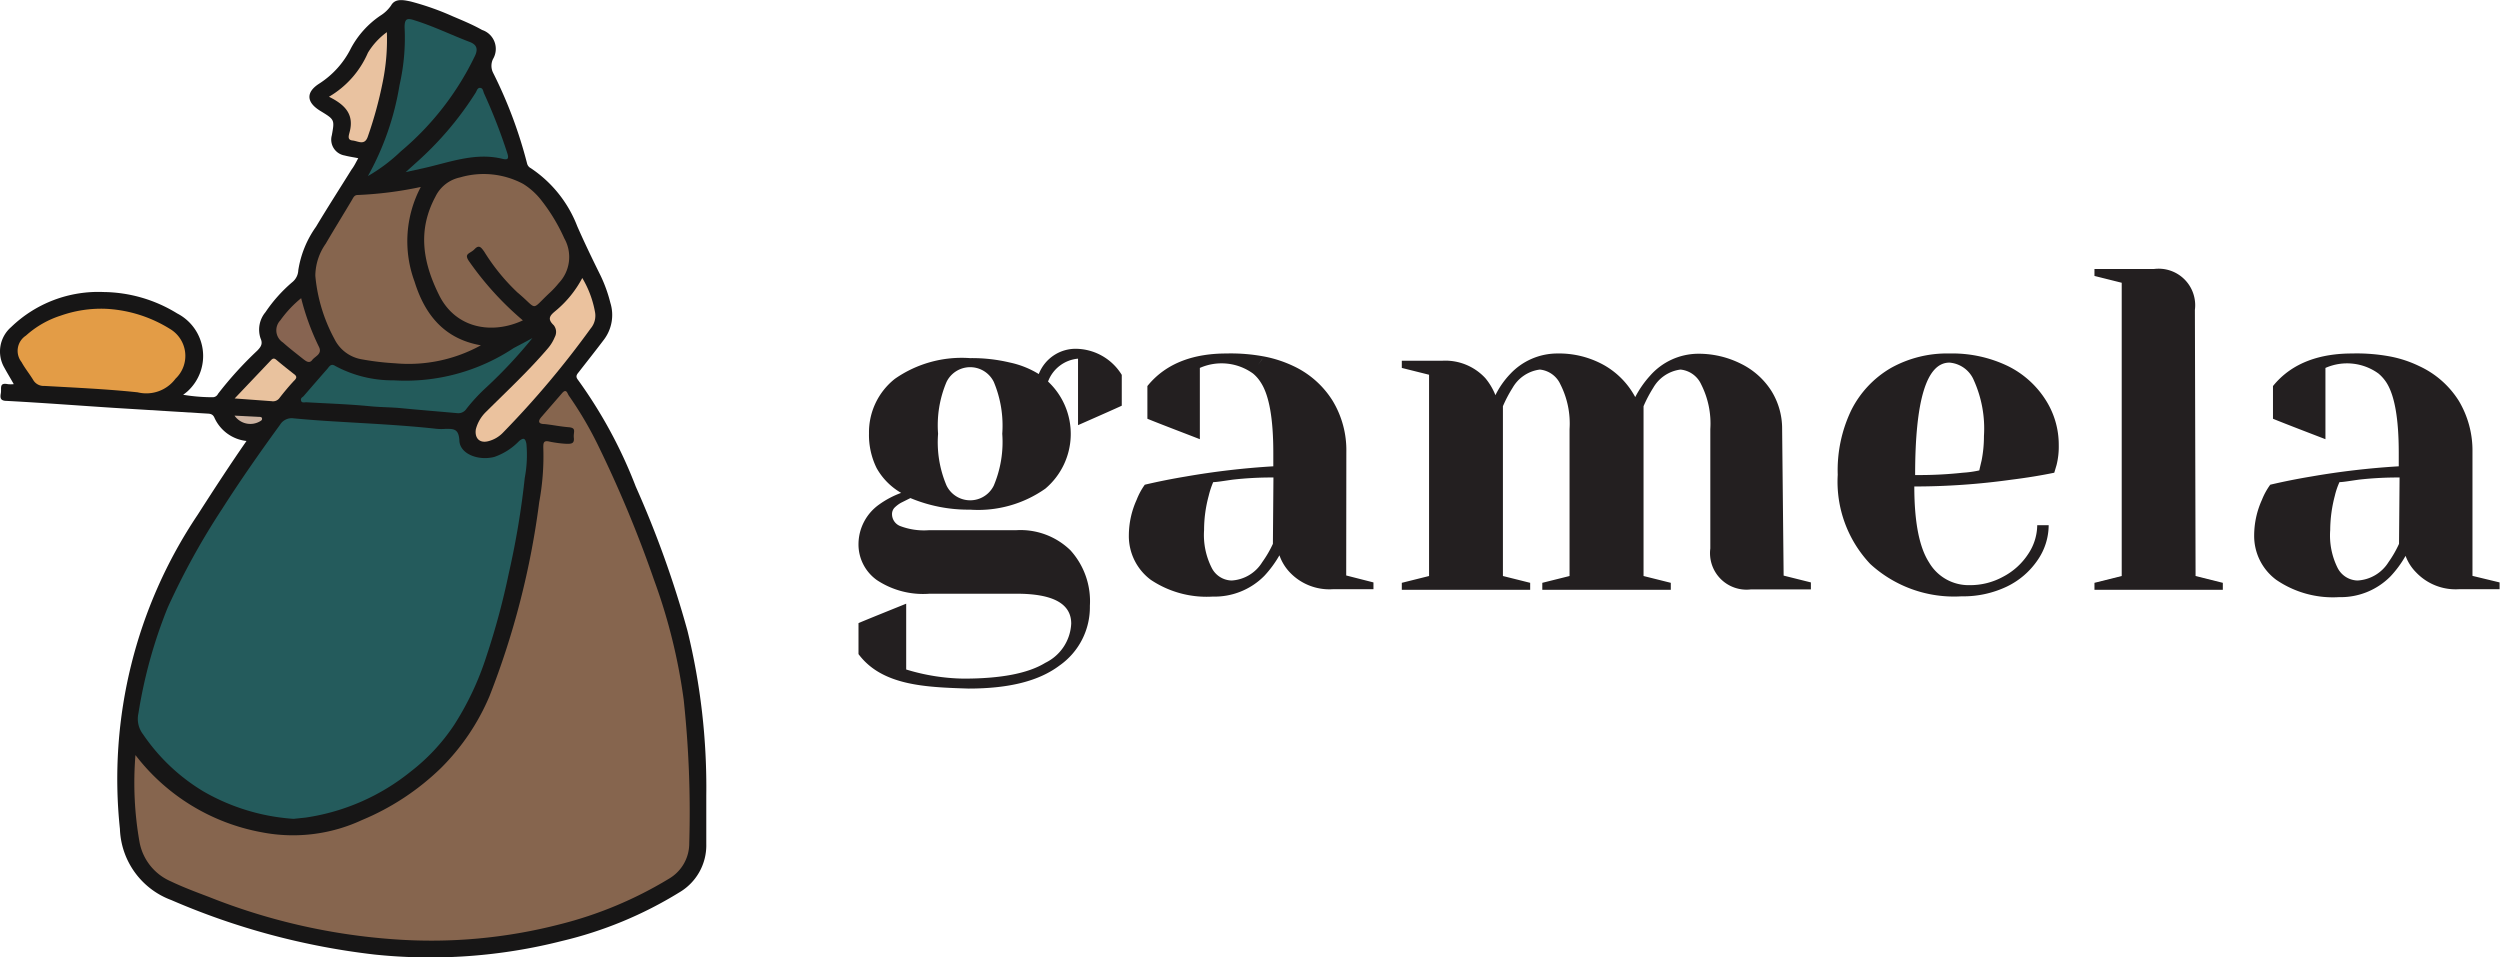 <svg xmlns="http://www.w3.org/2000/svg" viewBox="0 0 183.46 70.23"><defs><style>.cls-1{fill:#171616;}.cls-2{fill:#86654e;}.cls-3{fill:#245b5c;}.cls-4{fill:#e39c46;}.cls-5{fill:#235b5c;}.cls-6{fill:#235b5b;}.cls-7{fill:#ebc29e;}.cls-8{fill:#e9c2a0;}.cls-9{fill:#876451;}.cls-10{fill:#e9c29e;}.cls-11{fill:#cdb3a1;}.cls-12{fill:#231f20;}</style></defs><g id="Layer_2" data-name="Layer 2"><g id="Layer_1-2" data-name="Layer 1"><path class="cls-1" d="M26.29,11.61c-.4-.08-.7-.12-1-.2a1.18,1.18,0,0,1-.94-1.48c.21-1.15.21-1.15-.84-1.79s-1.06-1.38-.09-2a6.53,6.53,0,0,0,2.34-2.61,6.73,6.73,0,0,1,2.15-2.38A2.63,2.63,0,0,0,28.7.4C29-.14,29.62,0,30.14.11A19.89,19.89,0,0,1,33.23,1.2c.73.31,1.46.61,2.15,1a1.46,1.46,0,0,1,.8,2.13,1.14,1.14,0,0,0,0,1A33,33,0,0,1,38.68,12a.52.52,0,0,0,.27.34,9,9,0,0,1,3.41,4.26c.54,1.23,1.12,2.43,1.71,3.62a10.4,10.4,0,0,1,.72,2,3,3,0,0,1-.46,2.69c-.61.81-1.24,1.6-1.86,2.4-.15.18-.25.32-.06.56a34.46,34.46,0,0,1,4.25,7.85,74.75,74.75,0,0,1,3.79,10.57,48.25,48.25,0,0,1,1.38,12.09c0,1.19,0,2.37,0,3.56a4,4,0,0,1-2,3.56,29.17,29.17,0,0,1-8.58,3.55,39.28,39.28,0,0,1-13.75,1,52.65,52.65,0,0,1-14.93-4A5.78,5.78,0,0,1,8.8,60.83a34.8,34.8,0,0,1,5.71-23.06c1.16-1.81,2.33-3.61,3.58-5.41a2.92,2.92,0,0,1-2.36-1.72c-.12-.26-.31-.28-.53-.29l-6.85-.42c-2.62-.17-5.23-.37-7.84-.51-.45,0-.52-.18-.45-.55s-.15-.81.51-.68a2,2,0,0,0,.44,0C.77,27.76.53,27.37.33,27a2.37,2.37,0,0,1,.49-3A9.2,9.2,0,0,1,7.6,21.43,10.49,10.49,0,0,1,13,23a3.51,3.51,0,0,1,.78,5.7,3.63,3.63,0,0,1-.34.27,13.15,13.15,0,0,0,2.15.18A.43.43,0,0,0,16,28.9a27,27,0,0,1,2.88-3.17c.27-.28.42-.5.24-.9a2,2,0,0,1,.36-1.92,10.8,10.8,0,0,1,2-2.23,1.18,1.18,0,0,0,.41-.85,7.45,7.45,0,0,1,1.3-3.19c.85-1.42,1.74-2.8,2.61-4.2C26,12.18,26.12,11.91,26.29,11.61Z"/><path class="cls-2" d="M9.94,55.41a15.1,15.1,0,0,0,9.29,5.67,12,12,0,0,0,7.33-.9,18.51,18.51,0,0,0,5.8-3.82,16.47,16.47,0,0,0,3.56-5.27,59.86,59.86,0,0,0,3.65-14.24,18.51,18.51,0,0,0,.3-4c0-.33,0-.56.47-.44a8.41,8.41,0,0,0,1.24.16c.33,0,.58,0,.53-.44s.23-.73-.39-.78-1.17-.17-1.75-.23c-.42,0-.54-.17-.24-.52l1.51-1.74c.32-.38.39,0,.5.17a27,27,0,0,1,2.08,3.51,88.56,88.56,0,0,1,4.17,10,41.57,41.57,0,0,1,2.18,8.79,77.29,77.29,0,0,1,.41,10.54,3,3,0,0,1-1.5,2.62,29,29,0,0,1-8,3.34,37.68,37.68,0,0,1-12.15,1.1,45.21,45.21,0,0,1-13.6-3.11c-.95-.36-1.89-.71-2.81-1.15a3.91,3.91,0,0,1-2.28-2.87A25.07,25.07,0,0,1,9.94,55.41Z"/><path class="cls-3" d="M21.54,60.09a15.29,15.29,0,0,1-6.59-2,14.17,14.17,0,0,1-4.45-4.2,1.86,1.86,0,0,1-.34-1.55,35.32,35.32,0,0,1,2.15-7.76,53.56,53.56,0,0,1,4-7.25c1.34-2.1,2.77-4.14,4.24-6.16a1,1,0,0,1,1-.47q1.61.15,3.21.24c2.43.15,4.86.26,7.29.53a3.62,3.62,0,0,0,.66,0c.59,0,.94,0,1,.82,0,1,1.36,1.55,2.57,1.24a4.62,4.62,0,0,0,1.81-1.16c.38-.32.47-.14.54.2a9,9,0,0,1-.12,2.49,60.87,60.87,0,0,1-1.17,7,54.16,54.16,0,0,1-1.66,6.15,21.39,21.39,0,0,1-2.36,5,14.32,14.32,0,0,1-3.18,3.41A15.94,15.94,0,0,1,22.41,60Z"/><path class="cls-2" d="M35.29,25.34A11,11,0,0,1,29,26.66a19.94,19.94,0,0,1-2.55-.31,2.74,2.74,0,0,1-1.91-1.48,12,12,0,0,1-1.4-4.63,4.14,4.14,0,0,1,.76-2.35c.63-1.08,1.29-2.14,1.93-3.22.1-.17.17-.36.42-.36a27.68,27.68,0,0,0,4.63-.59,8.52,8.52,0,0,0-.46,6.94C31.17,23.08,32.59,24.87,35.29,25.34Z"/><path class="cls-2" d="M38.37,23.51c-2.27,1.06-4.93.59-6.14-1.84s-1.6-4.78-.27-7.25a2.6,2.6,0,0,1,1.8-1.4,6.15,6.15,0,0,1,4.64.48,5.11,5.11,0,0,1,1.35,1.23,13.31,13.31,0,0,1,1.66,2.76A2.78,2.78,0,0,1,41,20.78a6.76,6.76,0,0,1-.63.68c-1.49,1.38-.84,1.3-2.4,0a14.89,14.89,0,0,1-2.44-3c-.2-.27-.36-.54-.7-.18s-.83.3-.39.92A22.68,22.68,0,0,0,38.37,23.51Z"/><path class="cls-4" d="M7.75,22.66a9.8,9.8,0,0,1,4.71,1.47,2.3,2.3,0,0,1,.42,3.66l0,0a2.67,2.67,0,0,1-2.78,1c-2.27-.24-4.56-.34-6.85-.47a.88.88,0,0,1-.81-.43c-.27-.45-.61-.86-.86-1.32a1.33,1.33,0,0,1,.32-1.94,7,7,0,0,1,2.56-1.47A8.94,8.94,0,0,1,7.75,22.66Z"/><path class="cls-5" d="M27,12.92a20.47,20.47,0,0,0,2.32-6.68A15.48,15.48,0,0,0,29.69,2c0-.63.18-.69.73-.51,1.38.43,2.69,1.07,4,1.57.48.17.72.45.43,1.05a21,21,0,0,1-5.44,7A12.37,12.37,0,0,1,27,12.92Z"/><path class="cls-6" d="M39.07,24.81a35,35,0,0,1-3.32,3.56A13.13,13.13,0,0,0,34.23,30a.71.71,0,0,1-.66.32c-1.35-.12-2.71-.23-4.06-.36-.79-.08-1.58-.07-2.37-.15-1.54-.15-3.1-.2-4.66-.29-.14,0-.35.07-.39-.13s.11-.23.19-.32c.58-.67,1.15-1.33,1.74-2,.14-.16.26-.43.59-.21a8.86,8.86,0,0,0,4.28,1.05,14.37,14.37,0,0,0,8.81-2.37C38.15,25.3,38.62,25.06,39.07,24.81Z"/><path class="cls-7" d="M42.73,20.4a7.43,7.43,0,0,1,.94,2.53,1.45,1.45,0,0,1-.32,1.17,67.57,67.57,0,0,1-6.46,7.67,2.26,2.26,0,0,1-1.07.61c-.64.16-1-.24-.9-.88a2.74,2.74,0,0,1,.76-1.29c1.53-1.52,3.12-3,4.52-4.64a3,3,0,0,0,.51-.83.79.79,0,0,0-.08-.88c-.53-.5-.22-.75.19-1.09A7.91,7.91,0,0,0,42.73,20.4Z"/><path class="cls-3" d="M29.77,12.63l1-.9a24,24,0,0,0,4.13-4.92c.09-.14.13-.38.34-.36s.21.24.28.4a40.45,40.45,0,0,1,1.71,4.4c.14.43,0,.49-.34.41-2-.5-3.89.25-5.8.68Z"/><path class="cls-8" d="M24.14,7.1A6.9,6.9,0,0,0,27,3.87a5.17,5.17,0,0,1,1.39-1.51A15.57,15.57,0,0,1,28.09,6,29.38,29.38,0,0,1,27,10c-.23.72-.72.35-1.13.31s-.27-.38-.21-.63C26,8.38,25.31,7.68,24.14,7.1Z"/><path class="cls-9" d="M22.1,21.88a18.08,18.08,0,0,0,1.29,3.54c.3.56-.26.71-.48,1s-.47.07-.67-.08c-.5-.4-1-.78-1.48-1.21a1.06,1.06,0,0,1-.19-1.62A8.36,8.36,0,0,1,22.1,21.88Z"/><path class="cls-10" d="M17.22,29.24l2.66-2.8c.16-.17.26-.16.44,0,.4.34.82.67,1.24,1,.24.17.24.3,0,.52-.37.4-.72.82-1.06,1.26a.58.58,0,0,1-.57.22Z"/><path class="cls-11" d="M17.21,30.5l1.77.09c.1,0,.24,0,.25.12s-.06.15-.12.19A1.41,1.41,0,0,1,17.21,30.5Z"/><path class="cls-12" d="M181.44,42.26V33.17a7.12,7.12,0,0,0-1-3.75,6.77,6.77,0,0,0-2.9-2.55,8.54,8.54,0,0,0-2.14-.71,13.36,13.36,0,0,0-2.8-.22c-2.25,0-4.37.62-5.8,2.39,0,.67,0,1.75,0,2.4,1,.41,3.05,1.19,3.85,1.5V27a3.93,3.93,0,0,1,3.89.41,1.64,1.64,0,0,1,.13-.19l-.13.19a3,3,0,0,1,.59.67c.6.94.9,2.66.9,5.14v1a57.52,57.52,0,0,0-6.43.75c-1.08.18-2.07.38-3,.6a5,5,0,0,0-.61,1.11,6.35,6.35,0,0,0-.57,2.59,4,4,0,0,0,1.62,3.28,7.35,7.35,0,0,0,4.61,1.27,5.13,5.13,0,0,0,3.77-1.52,7.75,7.75,0,0,0,1.11-1.51A3.35,3.35,0,0,0,177.3,42a4,4,0,0,0,3.13,1.24h3v-.5Zm-6.2-15.87-.28.39c.14-.18.27-.37.36-.5Zm.81,13.52a8.12,8.12,0,0,1-.77,1.34A2.86,2.86,0,0,1,173,42.6a1.69,1.69,0,0,1-1.45-.91A5.34,5.34,0,0,1,171,38.9a10,10,0,0,1,.34-2.52,5.33,5.33,0,0,1,.34-1c.25,0,.71-.08,1.41-.18a25.55,25.55,0,0,1,3-.16Z"/><path class="cls-12" d="M130.78,31.49A5.25,5.25,0,0,0,130,28.7a5.53,5.53,0,0,0-2.23-2,6.9,6.9,0,0,0-3.21-.74,4.73,4.73,0,0,0-3.47,1.61A7.33,7.33,0,0,0,120,29.14a5.9,5.9,0,0,0-2.28-2.34,6.78,6.78,0,0,0-3.44-.86,4.74,4.74,0,0,0-3.46,1.51A6.18,6.18,0,0,0,109.74,29a4.59,4.59,0,0,0-.74-1.25,4,4,0,0,0-3.13-1.28h-3V27l2,.5V42.27l-2,.5v.51h9.42v-.51l-2-.5V29.81a9.64,9.64,0,0,1,.71-1.35,2.7,2.7,0,0,1,2-1.34,1.86,1.86,0,0,1,1.51,1.09,6.35,6.35,0,0,1,.67,3.28V42.27l-2,.5v.51h9.43v-.51l-2-.5V29.81a9.64,9.64,0,0,1,.71-1.35,2.7,2.7,0,0,1,2-1.34,1.87,1.87,0,0,1,1.52,1.09,6.35,6.35,0,0,1,.67,3.28v8.76a2.68,2.68,0,0,0,3,3h4.38v-.51l-2-.5Z"/><path class="cls-12" d="M147.32,26.85a9.41,9.41,0,0,0-4.26-.91A8.44,8.44,0,0,0,138.77,27a7.43,7.43,0,0,0-2.91,3.09,10.17,10.17,0,0,0-1,4.75,8.79,8.79,0,0,0,2.39,6.55,9.09,9.09,0,0,0,6.7,2.37,7.41,7.41,0,0,0,3.33-.72,5.72,5.72,0,0,0,2.25-1.94,4.53,4.53,0,0,0,.81-2.56h-.84a3.87,3.87,0,0,1-.66,2.11A4.89,4.89,0,0,1,147,42.32a5,5,0,0,1-2.44.62,3.36,3.36,0,0,1-3-1.67q-1.08-1.67-1.08-5.57a51.5,51.5,0,0,0,7.14-.5c1.12-.14,2.16-.31,3.13-.51l.17-.57a5.58,5.58,0,0,0,.16-1.45,6.1,6.1,0,0,0-1-3.38A6.87,6.87,0,0,0,147.32,26.85Zm-1.9,6.93c-.09.38-.15.63-.17.74a7.81,7.81,0,0,1-1.21.17,29.71,29.71,0,0,1-3.5.17q0-8.25,2.52-8.25a2.12,2.12,0,0,1,1.79,1.3,8.62,8.62,0,0,1,.74,4.09A9.19,9.19,0,0,1,145.42,33.78Z"/><path class="cls-12" d="M161.07,22.74a2.68,2.68,0,0,0-3-3h-4.37v.51l2,.5V42.27l-2,.5v.51h9.42v-.51l-2-.5Z"/><path class="cls-12" d="M82.32,29.77V27.51a4,4,0,0,0-3.21-1.91h0a2.9,2.9,0,0,0-2.88,1.85,6.71,6.71,0,0,0-2.14-.85,12,12,0,0,0-2.91-.32,8.56,8.56,0,0,0-5.51,1.52,5,5,0,0,0-1.9,4,5.48,5.48,0,0,0,.56,2.55,4.81,4.81,0,0,0,1.8,1.82,6.71,6.71,0,0,0-1.61.85A3.58,3.58,0,0,0,63,39.91a3.21,3.21,0,0,0,1.35,2.66,6.14,6.14,0,0,0,3.86,1h6.4q4,0,4,2.19a3.37,3.37,0,0,1-1.9,2.88c-1.27.78-3.27,1.16-6,1.16a15.05,15.05,0,0,1-4.21-.67V44.3l-.27.11S63,45.71,63,45.73V48c1.73,2.32,4.92,2.43,8.07,2.53,3,0,5.18-.56,6.68-1.69a5.23,5.23,0,0,0,2.23-4.38,5.56,5.56,0,0,0-1.43-4.08,5.25,5.25,0,0,0-4-1.47h-6.4a4.91,4.91,0,0,1-2.1-.31.94.94,0,0,1-.59-.87.69.69,0,0,1,.17-.46,2.23,2.23,0,0,1,.5-.38l.68-.34a11,11,0,0,0,4.37.85,8.56,8.56,0,0,0,5.53-1.54A5.26,5.26,0,0,0,76.91,28a2.59,2.59,0,0,1,2.2-1.68V31.2S82.2,29.84,82.32,29.77Zm-9.39,5.86a1.93,1.93,0,0,1-3.47,0,8.12,8.12,0,0,1-.62-3.8,8.14,8.14,0,0,1,.62-3.8,1.93,1.93,0,0,1,3.47,0,8.28,8.28,0,0,1,.62,3.8A8.25,8.25,0,0,1,72.93,35.63Z"/><path class="cls-12" d="M98.8,33.17a7,7,0,0,0-1-3.75,6.77,6.77,0,0,0-2.89-2.56,8.89,8.89,0,0,0-2.15-.7A13.21,13.21,0,0,0,90,25.94c-2.26,0-4.37.62-5.8,2.39v2.4c1,.41,3.06,1.19,3.85,1.5V27a3.94,3.94,0,0,1,3.9.41,2.72,2.72,0,0,1,.58.67c.61.94.91,2.66.91,5.14v1a57.25,57.25,0,0,0-6.43.75c-1.08.18-2.07.38-3,.6a5,5,0,0,0-.6,1.11,6.35,6.35,0,0,0-.57,2.59,4,4,0,0,0,1.61,3.28A7.37,7.37,0,0,0,89,43.78a5.13,5.13,0,0,0,3.78-1.52,8.06,8.06,0,0,0,1.11-1.51A3.47,3.47,0,0,0,94.65,42a4,4,0,0,0,3.14,1.24h3v-.5l-2-.51Zm-6.2-6.78-.28.39.35-.5Zm.81,13.52a8.08,8.08,0,0,1-.78,1.34,2.83,2.83,0,0,1-2.25,1.35,1.68,1.68,0,0,1-1.45-.91,5.34,5.34,0,0,1-.57-2.79,9.61,9.61,0,0,1,.34-2.52,6.29,6.29,0,0,1,.33-1c.25,0,.72-.08,1.42-.18a25.43,25.43,0,0,1,3-.16Z"/></g></g></svg>